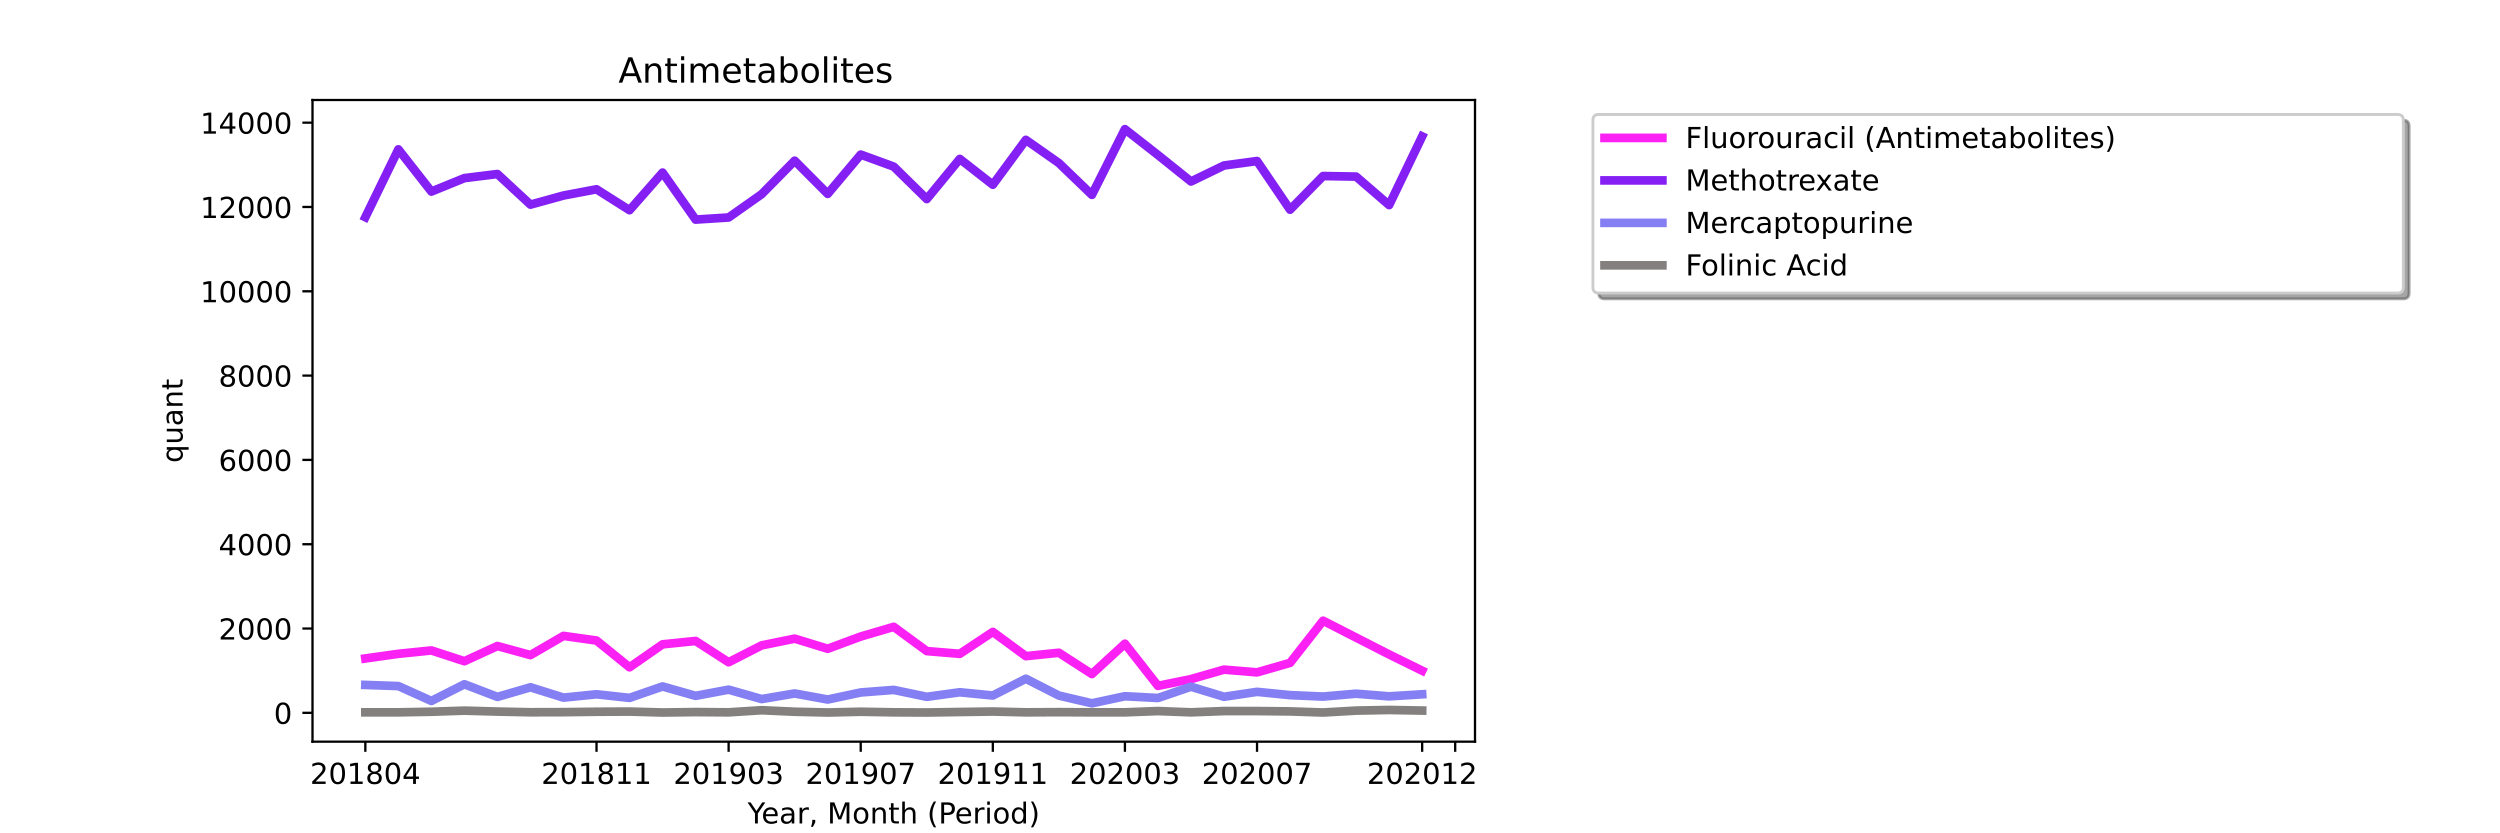 <?xml version="1.0" encoding="utf-8" standalone="no"?>
<!DOCTYPE svg PUBLIC "-//W3C//DTD SVG 1.1//EN"
  "http://www.w3.org/Graphics/SVG/1.1/DTD/svg11.dtd">
<!-- Created with matplotlib (https://matplotlib.org/) -->
<svg height="288pt" version="1.1" viewBox="0 0 864 288" width="864pt" xmlns="http://www.w3.org/2000/svg" xmlns:xlink="http://www.w3.org/1999/xlink">
 <defs>
  <style type="text/css">*{stroke-linecap:butt;stroke-linejoin:round;}</style>
 </defs>
 <g id="figure_1">
  <g id="patch_1">
   <path d="M 0 288 
L 864 288 
L 864 0 
L 0 0 
z
" style="fill:#ffffff;"/>
  </g>
  <g id="axes_1">
   <g id="patch_2">
    <path d="M 108 256.32 
L 509.76 256.32 
L 509.76 34.56 
L 108 34.56 
z
" style="fill:#ffffff;"/>
   </g>
   <g id="matplotlib.axis_1">
    <g id="xtick_1">
     <g id="line2d_1">
      <defs>
       <path d="M 0 0 
L 0 3.5 
" id="m8e9a44ce67" style="stroke:#000000;stroke-width:0.8;"/>
      </defs>
      <g>
       <use style="stroke:#000000;stroke-width:0.8;" x="126.262" xlink:href="#m8e9a44ce67" y="256.32"/>
      </g>
     </g>
     <g id="text_1">
      <!-- 201804 -->
      <g transform="translate(107.174 270.918)scale(0.1 -0.1)">
       <defs>
        <path d="M 19.188 8.297 
L 53.609 8.297 
L 53.609 0 
L 7.328 0 
L 7.328 8.297 
Q 12.938 14.109 22.625 23.891 
Q 32.328 33.688 34.812 36.531 
Q 39.547 41.844 41.422 45.531 
Q 43.312 49.219 43.312 52.781 
Q 43.312 58.594 39.234 62.25 
Q 35.156 65.922 28.609 65.922 
Q 23.969 65.922 18.812 64.312 
Q 13.672 62.703 7.812 59.422 
L 7.812 69.391 
Q 13.766 71.781 18.938 73 
Q 24.125 74.219 28.422 74.219 
Q 39.75 74.219 46.484 68.547 
Q 53.219 62.891 53.219 53.422 
Q 53.219 48.922 51.531 44.891 
Q 49.859 40.875 45.406 35.406 
Q 44.188 33.984 37.641 27.219 
Q 31.109 20.453 19.188 8.297 
z
" id="DejaVuSans-50"/>
        <path d="M 31.781 66.406 
Q 24.172 66.406 20.328 58.906 
Q 16.5 51.422 16.5 36.375 
Q 16.5 21.391 20.328 13.891 
Q 24.172 6.391 31.781 6.391 
Q 39.453 6.391 43.281 13.891 
Q 47.125 21.391 47.125 36.375 
Q 47.125 51.422 43.281 58.906 
Q 39.453 66.406 31.781 66.406 
z
M 31.781 74.219 
Q 44.047 74.219 50.516 64.516 
Q 56.984 54.828 56.984 36.375 
Q 56.984 17.969 50.516 8.266 
Q 44.047 -1.422 31.781 -1.422 
Q 19.531 -1.422 13.062 8.266 
Q 6.594 17.969 6.594 36.375 
Q 6.594 54.828 13.062 64.516 
Q 19.531 74.219 31.781 74.219 
z
" id="DejaVuSans-48"/>
        <path d="M 12.406 8.297 
L 28.516 8.297 
L 28.516 63.922 
L 10.984 60.406 
L 10.984 69.391 
L 28.422 72.906 
L 38.281 72.906 
L 38.281 8.297 
L 54.391 8.297 
L 54.391 0 
L 12.406 0 
z
" id="DejaVuSans-49"/>
        <path d="M 31.781 34.625 
Q 24.75 34.625 20.719 30.859 
Q 16.703 27.094 16.703 20.516 
Q 16.703 13.922 20.719 10.156 
Q 24.75 6.391 31.781 6.391 
Q 38.812 6.391 42.859 10.172 
Q 46.922 13.969 46.922 20.516 
Q 46.922 27.094 42.891 30.859 
Q 38.875 34.625 31.781 34.625 
z
M 21.922 38.812 
Q 15.578 40.375 12.031 44.719 
Q 8.5 49.078 8.5 55.328 
Q 8.5 64.062 14.719 69.141 
Q 20.953 74.219 31.781 74.219 
Q 42.672 74.219 48.875 69.141 
Q 55.078 64.062 55.078 55.328 
Q 55.078 49.078 51.531 44.719 
Q 48 40.375 41.703 38.812 
Q 48.828 37.156 52.797 32.312 
Q 56.781 27.484 56.781 20.516 
Q 56.781 9.906 50.312 4.234 
Q 43.844 -1.422 31.781 -1.422 
Q 19.734 -1.422 13.25 4.234 
Q 6.781 9.906 6.781 20.516 
Q 6.781 27.484 10.781 32.312 
Q 14.797 37.156 21.922 38.812 
z
M 18.312 54.391 
Q 18.312 48.734 21.844 45.562 
Q 25.391 42.391 31.781 42.391 
Q 38.141 42.391 41.719 45.562 
Q 45.312 48.734 45.312 54.391 
Q 45.312 60.062 41.719 63.234 
Q 38.141 66.406 31.781 66.406 
Q 25.391 66.406 21.844 63.234 
Q 18.312 60.062 18.312 54.391 
z
" id="DejaVuSans-56"/>
        <path d="M 37.797 64.312 
L 12.891 25.391 
L 37.797 25.391 
z
M 35.203 72.906 
L 47.609 72.906 
L 47.609 25.391 
L 58.016 25.391 
L 58.016 17.188 
L 47.609 17.188 
L 47.609 0 
L 37.797 0 
L 37.797 17.188 
L 4.891 17.188 
L 4.891 26.703 
z
" id="DejaVuSans-52"/>
       </defs>
       <use xlink:href="#DejaVuSans-50"/>
       <use x="63.623" xlink:href="#DejaVuSans-48"/>
       <use x="127.246" xlink:href="#DejaVuSans-49"/>
       <use x="190.869" xlink:href="#DejaVuSans-56"/>
       <use x="254.492" xlink:href="#DejaVuSans-48"/>
       <use x="318.115" xlink:href="#DejaVuSans-52"/>
      </g>
     </g>
    </g>
    <g id="xtick_2">
     <g id="line2d_2">
      <g>
       <use style="stroke:#000000;stroke-width:0.8;" x="206.157" xlink:href="#m8e9a44ce67" y="256.32"/>
      </g>
     </g>
     <g id="text_2">
      <!-- 201811 -->
      <g transform="translate(187.07 270.918)scale(0.1 -0.1)">
       <use xlink:href="#DejaVuSans-50"/>
       <use x="63.623" xlink:href="#DejaVuSans-48"/>
       <use x="127.246" xlink:href="#DejaVuSans-49"/>
       <use x="190.869" xlink:href="#DejaVuSans-56"/>
       <use x="254.492" xlink:href="#DejaVuSans-49"/>
       <use x="318.115" xlink:href="#DejaVuSans-49"/>
      </g>
     </g>
    </g>
    <g id="xtick_3">
     <g id="line2d_3">
      <g>
       <use style="stroke:#000000;stroke-width:0.8;" x="251.812" xlink:href="#m8e9a44ce67" y="256.32"/>
      </g>
     </g>
     <g id="text_3">
      <!-- 201903 -->
      <g transform="translate(232.724 270.918)scale(0.1 -0.1)">
       <defs>
        <path d="M 10.984 1.516 
L 10.984 10.5 
Q 14.703 8.734 18.5 7.812 
Q 22.312 6.891 25.984 6.891 
Q 35.75 6.891 40.891 13.453 
Q 46.047 20.016 46.781 33.406 
Q 43.953 29.203 39.594 26.953 
Q 35.25 24.703 29.984 24.703 
Q 19.047 24.703 12.672 31.312 
Q 6.297 37.938 6.297 49.422 
Q 6.297 60.641 12.938 67.422 
Q 19.578 74.219 30.609 74.219 
Q 43.266 74.219 49.922 64.516 
Q 56.594 54.828 56.594 36.375 
Q 56.594 19.141 48.406 8.859 
Q 40.234 -1.422 26.422 -1.422 
Q 22.703 -1.422 18.891 -0.688 
Q 15.094 0.047 10.984 1.516 
z
M 30.609 32.422 
Q 37.25 32.422 41.125 36.953 
Q 45.016 41.5 45.016 49.422 
Q 45.016 57.281 41.125 61.844 
Q 37.25 66.406 30.609 66.406 
Q 23.969 66.406 20.094 61.844 
Q 16.219 57.281 16.219 49.422 
Q 16.219 41.5 20.094 36.953 
Q 23.969 32.422 30.609 32.422 
z
" id="DejaVuSans-57"/>
        <path d="M 40.578 39.312 
Q 47.656 37.797 51.625 33 
Q 55.609 28.219 55.609 21.188 
Q 55.609 10.406 48.188 4.484 
Q 40.766 -1.422 27.094 -1.422 
Q 22.516 -1.422 17.656 -0.516 
Q 12.797 0.391 7.625 2.203 
L 7.625 11.719 
Q 11.719 9.328 16.594 8.109 
Q 21.484 6.891 26.812 6.891 
Q 36.078 6.891 40.938 10.547 
Q 45.797 14.203 45.797 21.188 
Q 45.797 27.641 41.281 31.266 
Q 36.766 34.906 28.719 34.906 
L 20.219 34.906 
L 20.219 43.016 
L 29.109 43.016 
Q 36.375 43.016 40.234 45.922 
Q 44.094 48.828 44.094 54.297 
Q 44.094 59.906 40.109 62.906 
Q 36.141 65.922 28.719 65.922 
Q 24.656 65.922 20.016 65.031 
Q 15.375 64.156 9.812 62.312 
L 9.812 71.094 
Q 15.438 72.656 20.344 73.438 
Q 25.25 74.219 29.594 74.219 
Q 40.828 74.219 47.359 69.109 
Q 53.906 64.016 53.906 55.328 
Q 53.906 49.266 50.438 45.094 
Q 46.969 40.922 40.578 39.312 
z
" id="DejaVuSans-51"/>
       </defs>
       <use xlink:href="#DejaVuSans-50"/>
       <use x="63.623" xlink:href="#DejaVuSans-48"/>
       <use x="127.246" xlink:href="#DejaVuSans-49"/>
       <use x="190.869" xlink:href="#DejaVuSans-57"/>
       <use x="254.492" xlink:href="#DejaVuSans-48"/>
       <use x="318.115" xlink:href="#DejaVuSans-51"/>
      </g>
     </g>
    </g>
    <g id="xtick_4">
     <g id="line2d_4">
      <g>
       <use style="stroke:#000000;stroke-width:0.8;" x="297.466" xlink:href="#m8e9a44ce67" y="256.32"/>
      </g>
     </g>
     <g id="text_4">
      <!-- 201907 -->
      <g transform="translate(278.379 270.918)scale(0.1 -0.1)">
       <defs>
        <path d="M 8.203 72.906 
L 55.078 72.906 
L 55.078 68.703 
L 28.609 0 
L 18.312 0 
L 43.219 64.594 
L 8.203 64.594 
z
" id="DejaVuSans-55"/>
       </defs>
       <use xlink:href="#DejaVuSans-50"/>
       <use x="63.623" xlink:href="#DejaVuSans-48"/>
       <use x="127.246" xlink:href="#DejaVuSans-49"/>
       <use x="190.869" xlink:href="#DejaVuSans-57"/>
       <use x="254.492" xlink:href="#DejaVuSans-48"/>
       <use x="318.115" xlink:href="#DejaVuSans-55"/>
      </g>
     </g>
    </g>
    <g id="xtick_5">
     <g id="line2d_5">
      <g>
       <use style="stroke:#000000;stroke-width:0.8;" x="343.121" xlink:href="#m8e9a44ce67" y="256.32"/>
      </g>
     </g>
     <g id="text_5">
      <!-- 201911 -->
      <g transform="translate(324.033 270.918)scale(0.1 -0.1)">
       <use xlink:href="#DejaVuSans-50"/>
       <use x="63.623" xlink:href="#DejaVuSans-48"/>
       <use x="127.246" xlink:href="#DejaVuSans-49"/>
       <use x="190.869" xlink:href="#DejaVuSans-57"/>
       <use x="254.492" xlink:href="#DejaVuSans-49"/>
       <use x="318.115" xlink:href="#DejaVuSans-49"/>
      </g>
     </g>
    </g>
    <g id="xtick_6">
     <g id="line2d_6">
      <g>
       <use style="stroke:#000000;stroke-width:0.8;" x="388.775" xlink:href="#m8e9a44ce67" y="256.32"/>
      </g>
     </g>
     <g id="text_6">
      <!-- 202003 -->
      <g transform="translate(369.688 270.918)scale(0.1 -0.1)">
       <use xlink:href="#DejaVuSans-50"/>
       <use x="63.623" xlink:href="#DejaVuSans-48"/>
       <use x="127.246" xlink:href="#DejaVuSans-50"/>
       <use x="190.869" xlink:href="#DejaVuSans-48"/>
       <use x="254.492" xlink:href="#DejaVuSans-48"/>
       <use x="318.115" xlink:href="#DejaVuSans-51"/>
      </g>
     </g>
    </g>
    <g id="xtick_7">
     <g id="line2d_7">
      <g>
       <use style="stroke:#000000;stroke-width:0.8;" x="434.43" xlink:href="#m8e9a44ce67" y="256.32"/>
      </g>
     </g>
     <g id="text_7">
      <!-- 202007 -->
      <g transform="translate(415.342 270.918)scale(0.1 -0.1)">
       <use xlink:href="#DejaVuSans-50"/>
       <use x="63.623" xlink:href="#DejaVuSans-48"/>
       <use x="127.246" xlink:href="#DejaVuSans-50"/>
       <use x="190.869" xlink:href="#DejaVuSans-48"/>
       <use x="254.492" xlink:href="#DejaVuSans-48"/>
       <use x="318.115" xlink:href="#DejaVuSans-55"/>
      </g>
     </g>
    </g>
    <g id="xtick_8">
     <g id="line2d_8">
      <g>
       <use style="stroke:#000000;stroke-width:0.8;" x="491.498" xlink:href="#m8e9a44ce67" y="256.32"/>
      </g>
     </g>
     <g id="text_8">
      <!-- 202012 -->
      <g transform="translate(472.411 270.918)scale(0.1 -0.1)">
       <use xlink:href="#DejaVuSans-50"/>
       <use x="63.623" xlink:href="#DejaVuSans-48"/>
       <use x="127.246" xlink:href="#DejaVuSans-50"/>
       <use x="190.869" xlink:href="#DejaVuSans-48"/>
       <use x="254.492" xlink:href="#DejaVuSans-49"/>
       <use x="318.115" xlink:href="#DejaVuSans-50"/>
      </g>
     </g>
    </g>
    <g id="xtick_9">
     <g id="line2d_9">
      <g>
       <use style="stroke:#000000;stroke-width:0.8;" x="502.912" xlink:href="#m8e9a44ce67" y="256.32"/>
      </g>
     </g>
    </g>
    <g id="text_9">
     <!-- Year, Month (Period) -->
     <g transform="translate(258.364 284.597)scale(0.1 -0.1)">
      <defs>
       <path d="M -0.203 72.906 
L 10.406 72.906 
L 30.609 42.922 
L 50.688 72.906 
L 61.281 72.906 
L 35.5 34.719 
L 35.5 0 
L 25.594 0 
L 25.594 34.719 
z
" id="DejaVuSans-89"/>
       <path d="M 56.203 29.594 
L 56.203 25.203 
L 14.891 25.203 
Q 15.484 15.922 20.484 11.062 
Q 25.484 6.203 34.422 6.203 
Q 39.594 6.203 44.453 7.469 
Q 49.312 8.734 54.109 11.281 
L 54.109 2.781 
Q 49.266 0.734 44.188 -0.344 
Q 39.109 -1.422 33.891 -1.422 
Q 20.797 -1.422 13.156 6.188 
Q 5.516 13.812 5.516 26.812 
Q 5.516 40.234 12.766 48.109 
Q 20.016 56 32.328 56 
Q 43.359 56 49.781 48.891 
Q 56.203 41.797 56.203 29.594 
z
M 47.219 32.234 
Q 47.125 39.594 43.094 43.984 
Q 39.062 48.391 32.422 48.391 
Q 24.906 48.391 20.391 44.141 
Q 15.875 39.891 15.188 32.172 
z
" id="DejaVuSans-101"/>
       <path d="M 34.281 27.484 
Q 23.391 27.484 19.188 25 
Q 14.984 22.516 14.984 16.5 
Q 14.984 11.719 18.141 8.906 
Q 21.297 6.109 26.703 6.109 
Q 34.188 6.109 38.703 11.406 
Q 43.219 16.703 43.219 25.484 
L 43.219 27.484 
z
M 52.203 31.203 
L 52.203 0 
L 43.219 0 
L 43.219 8.297 
Q 40.141 3.328 35.547 0.953 
Q 30.953 -1.422 24.312 -1.422 
Q 15.922 -1.422 10.953 3.297 
Q 6 8.016 6 15.922 
Q 6 25.141 12.172 29.828 
Q 18.359 34.516 30.609 34.516 
L 43.219 34.516 
L 43.219 35.406 
Q 43.219 41.609 39.141 45 
Q 35.062 48.391 27.688 48.391 
Q 23 48.391 18.547 47.266 
Q 14.109 46.141 10.016 43.891 
L 10.016 52.203 
Q 14.938 54.109 19.578 55.047 
Q 24.219 56 28.609 56 
Q 40.484 56 46.344 49.844 
Q 52.203 43.703 52.203 31.203 
z
" id="DejaVuSans-97"/>
       <path d="M 41.109 46.297 
Q 39.594 47.172 37.812 47.578 
Q 36.031 48 33.891 48 
Q 26.266 48 22.188 43.047 
Q 18.109 38.094 18.109 28.812 
L 18.109 0 
L 9.078 0 
L 9.078 54.688 
L 18.109 54.688 
L 18.109 46.188 
Q 20.953 51.172 25.484 53.578 
Q 30.031 56 36.531 56 
Q 37.453 56 38.578 55.875 
Q 39.703 55.766 41.062 55.516 
z
" id="DejaVuSans-114"/>
       <path d="M 11.719 12.406 
L 22.016 12.406 
L 22.016 4 
L 14.016 -11.625 
L 7.719 -11.625 
L 11.719 4 
z
" id="DejaVuSans-44"/>
       <path id="DejaVuSans-32"/>
       <path d="M 9.812 72.906 
L 24.516 72.906 
L 43.109 23.297 
L 61.812 72.906 
L 76.516 72.906 
L 76.516 0 
L 66.891 0 
L 66.891 64.016 
L 48.094 14.016 
L 38.188 14.016 
L 19.391 64.016 
L 19.391 0 
L 9.812 0 
z
" id="DejaVuSans-77"/>
       <path d="M 30.609 48.391 
Q 23.391 48.391 19.188 42.75 
Q 14.984 37.109 14.984 27.297 
Q 14.984 17.484 19.156 11.844 
Q 23.344 6.203 30.609 6.203 
Q 37.797 6.203 41.984 11.859 
Q 46.188 17.531 46.188 27.297 
Q 46.188 37.016 41.984 42.703 
Q 37.797 48.391 30.609 48.391 
z
M 30.609 56 
Q 42.328 56 49.016 48.375 
Q 55.719 40.766 55.719 27.297 
Q 55.719 13.875 49.016 6.219 
Q 42.328 -1.422 30.609 -1.422 
Q 18.844 -1.422 12.172 6.219 
Q 5.516 13.875 5.516 27.297 
Q 5.516 40.766 12.172 48.375 
Q 18.844 56 30.609 56 
z
" id="DejaVuSans-111"/>
       <path d="M 54.891 33.016 
L 54.891 0 
L 45.906 0 
L 45.906 32.719 
Q 45.906 40.484 42.875 44.328 
Q 39.844 48.188 33.797 48.188 
Q 26.516 48.188 22.312 43.547 
Q 18.109 38.922 18.109 30.906 
L 18.109 0 
L 9.078 0 
L 9.078 54.688 
L 18.109 54.688 
L 18.109 46.188 
Q 21.344 51.125 25.703 53.562 
Q 30.078 56 35.797 56 
Q 45.219 56 50.047 50.172 
Q 54.891 44.344 54.891 33.016 
z
" id="DejaVuSans-110"/>
       <path d="M 18.312 70.219 
L 18.312 54.688 
L 36.812 54.688 
L 36.812 47.703 
L 18.312 47.703 
L 18.312 18.016 
Q 18.312 11.328 20.141 9.422 
Q 21.969 7.516 27.594 7.516 
L 36.812 7.516 
L 36.812 0 
L 27.594 0 
Q 17.188 0 13.234 3.875 
Q 9.281 7.766 9.281 18.016 
L 9.281 47.703 
L 2.688 47.703 
L 2.688 54.688 
L 9.281 54.688 
L 9.281 70.219 
z
" id="DejaVuSans-116"/>
       <path d="M 54.891 33.016 
L 54.891 0 
L 45.906 0 
L 45.906 32.719 
Q 45.906 40.484 42.875 44.328 
Q 39.844 48.188 33.797 48.188 
Q 26.516 48.188 22.312 43.547 
Q 18.109 38.922 18.109 30.906 
L 18.109 0 
L 9.078 0 
L 9.078 75.984 
L 18.109 75.984 
L 18.109 46.188 
Q 21.344 51.125 25.703 53.562 
Q 30.078 56 35.797 56 
Q 45.219 56 50.047 50.172 
Q 54.891 44.344 54.891 33.016 
z
" id="DejaVuSans-104"/>
       <path d="M 31 75.875 
Q 24.469 64.656 21.281 53.656 
Q 18.109 42.672 18.109 31.391 
Q 18.109 20.125 21.312 9.062 
Q 24.516 -2 31 -13.188 
L 23.188 -13.188 
Q 15.875 -1.703 12.234 9.375 
Q 8.594 20.453 8.594 31.391 
Q 8.594 42.281 12.203 53.312 
Q 15.828 64.359 23.188 75.875 
z
" id="DejaVuSans-40"/>
       <path d="M 19.672 64.797 
L 19.672 37.406 
L 32.078 37.406 
Q 38.969 37.406 42.719 40.969 
Q 46.484 44.531 46.484 51.125 
Q 46.484 57.672 42.719 61.234 
Q 38.969 64.797 32.078 64.797 
z
M 9.812 72.906 
L 32.078 72.906 
Q 44.344 72.906 50.609 67.359 
Q 56.891 61.812 56.891 51.125 
Q 56.891 40.328 50.609 34.812 
Q 44.344 29.297 32.078 29.297 
L 19.672 29.297 
L 19.672 0 
L 9.812 0 
z
" id="DejaVuSans-80"/>
       <path d="M 9.422 54.688 
L 18.406 54.688 
L 18.406 0 
L 9.422 0 
z
M 9.422 75.984 
L 18.406 75.984 
L 18.406 64.594 
L 9.422 64.594 
z
" id="DejaVuSans-105"/>
       <path d="M 45.406 46.391 
L 45.406 75.984 
L 54.391 75.984 
L 54.391 0 
L 45.406 0 
L 45.406 8.203 
Q 42.578 3.328 38.25 0.953 
Q 33.938 -1.422 27.875 -1.422 
Q 17.969 -1.422 11.734 6.484 
Q 5.516 14.406 5.516 27.297 
Q 5.516 40.188 11.734 48.094 
Q 17.969 56 27.875 56 
Q 33.938 56 38.25 53.625 
Q 42.578 51.266 45.406 46.391 
z
M 14.797 27.297 
Q 14.797 17.391 18.875 11.75 
Q 22.953 6.109 30.078 6.109 
Q 37.203 6.109 41.297 11.75 
Q 45.406 17.391 45.406 27.297 
Q 45.406 37.203 41.297 42.844 
Q 37.203 48.484 30.078 48.484 
Q 22.953 48.484 18.875 42.844 
Q 14.797 37.203 14.797 27.297 
z
" id="DejaVuSans-100"/>
       <path d="M 8.016 75.875 
L 15.828 75.875 
Q 23.141 64.359 26.781 53.312 
Q 30.422 42.281 30.422 31.391 
Q 30.422 20.453 26.781 9.375 
Q 23.141 -1.703 15.828 -13.188 
L 8.016 -13.188 
Q 14.5 -2 17.703 9.062 
Q 20.906 20.125 20.906 31.391 
Q 20.906 42.672 17.703 53.656 
Q 14.5 64.656 8.016 75.875 
z
" id="DejaVuSans-41"/>
      </defs>
      <use xlink:href="#DejaVuSans-89"/>
      <use x="47.834" xlink:href="#DejaVuSans-101"/>
      <use x="109.357" xlink:href="#DejaVuSans-97"/>
      <use x="170.637" xlink:href="#DejaVuSans-114"/>
      <use x="211.75" xlink:href="#DejaVuSans-44"/>
      <use x="243.537" xlink:href="#DejaVuSans-32"/>
      <use x="275.324" xlink:href="#DejaVuSans-77"/>
      <use x="361.604" xlink:href="#DejaVuSans-111"/>
      <use x="422.785" xlink:href="#DejaVuSans-110"/>
      <use x="486.164" xlink:href="#DejaVuSans-116"/>
      <use x="525.373" xlink:href="#DejaVuSans-104"/>
      <use x="588.752" xlink:href="#DejaVuSans-32"/>
      <use x="620.539" xlink:href="#DejaVuSans-40"/>
      <use x="659.553" xlink:href="#DejaVuSans-80"/>
      <use x="716.23" xlink:href="#DejaVuSans-101"/>
      <use x="777.754" xlink:href="#DejaVuSans-114"/>
      <use x="818.867" xlink:href="#DejaVuSans-105"/>
      <use x="846.65" xlink:href="#DejaVuSans-111"/>
      <use x="907.832" xlink:href="#DejaVuSans-100"/>
      <use x="971.309" xlink:href="#DejaVuSans-41"/>
     </g>
    </g>
   </g>
   <g id="matplotlib.axis_2">
    <g id="ytick_1">
     <g id="line2d_10">
      <defs>
       <path d="M 0 0 
L -3.5 0 
" id="m1a95e6d97f" style="stroke:#000000;stroke-width:0.8;"/>
      </defs>
      <g>
       <use style="stroke:#000000;stroke-width:0.8;" x="108" xlink:href="#m1a95e6d97f" y="246.357"/>
      </g>
     </g>
     <g id="text_10">
      <!-- 0 -->
      <g transform="translate(94.638 250.156)scale(0.1 -0.1)">
       <use xlink:href="#DejaVuSans-48"/>
      </g>
     </g>
    </g>
    <g id="ytick_2">
     <g id="line2d_11">
      <g>
       <use style="stroke:#000000;stroke-width:0.8;" x="108" xlink:href="#m1a95e6d97f" y="217.219"/>
      </g>
     </g>
     <g id="text_11">
      <!-- 2000 -->
      <g transform="translate(75.55 221.019)scale(0.1 -0.1)">
       <use xlink:href="#DejaVuSans-50"/>
       <use x="63.623" xlink:href="#DejaVuSans-48"/>
       <use x="127.246" xlink:href="#DejaVuSans-48"/>
       <use x="190.869" xlink:href="#DejaVuSans-48"/>
      </g>
     </g>
    </g>
    <g id="ytick_3">
     <g id="line2d_12">
      <g>
       <use style="stroke:#000000;stroke-width:0.8;" x="108" xlink:href="#m1a95e6d97f" y="188.082"/>
      </g>
     </g>
     <g id="text_12">
      <!-- 4000 -->
      <g transform="translate(75.55 191.881)scale(0.1 -0.1)">
       <use xlink:href="#DejaVuSans-52"/>
       <use x="63.623" xlink:href="#DejaVuSans-48"/>
       <use x="127.246" xlink:href="#DejaVuSans-48"/>
       <use x="190.869" xlink:href="#DejaVuSans-48"/>
      </g>
     </g>
    </g>
    <g id="ytick_4">
     <g id="line2d_13">
      <g>
       <use style="stroke:#000000;stroke-width:0.8;" x="108" xlink:href="#m1a95e6d97f" y="158.945"/>
      </g>
     </g>
     <g id="text_13">
      <!-- 6000 -->
      <g transform="translate(75.55 162.744)scale(0.1 -0.1)">
       <defs>
        <path d="M 33.016 40.375 
Q 26.375 40.375 22.484 35.828 
Q 18.609 31.297 18.609 23.391 
Q 18.609 15.531 22.484 10.953 
Q 26.375 6.391 33.016 6.391 
Q 39.656 6.391 43.531 10.953 
Q 47.406 15.531 47.406 23.391 
Q 47.406 31.297 43.531 35.828 
Q 39.656 40.375 33.016 40.375 
z
M 52.594 71.297 
L 52.594 62.312 
Q 48.875 64.062 45.094 64.984 
Q 41.312 65.922 37.594 65.922 
Q 27.828 65.922 22.672 59.328 
Q 17.531 52.734 16.797 39.406 
Q 19.672 43.656 24.016 45.922 
Q 28.375 48.188 33.594 48.188 
Q 44.578 48.188 50.953 41.516 
Q 57.328 34.859 57.328 23.391 
Q 57.328 12.156 50.688 5.359 
Q 44.047 -1.422 33.016 -1.422 
Q 20.359 -1.422 13.672 8.266 
Q 6.984 17.969 6.984 36.375 
Q 6.984 53.656 15.188 63.938 
Q 23.391 74.219 37.203 74.219 
Q 40.922 74.219 44.703 73.484 
Q 48.484 72.75 52.594 71.297 
z
" id="DejaVuSans-54"/>
       </defs>
       <use xlink:href="#DejaVuSans-54"/>
       <use x="63.623" xlink:href="#DejaVuSans-48"/>
       <use x="127.246" xlink:href="#DejaVuSans-48"/>
       <use x="190.869" xlink:href="#DejaVuSans-48"/>
      </g>
     </g>
    </g>
    <g id="ytick_5">
     <g id="line2d_14">
      <g>
       <use style="stroke:#000000;stroke-width:0.8;" x="108" xlink:href="#m1a95e6d97f" y="129.808"/>
      </g>
     </g>
     <g id="text_14">
      <!-- 8000 -->
      <g transform="translate(75.55 133.607)scale(0.1 -0.1)">
       <use xlink:href="#DejaVuSans-56"/>
       <use x="63.623" xlink:href="#DejaVuSans-48"/>
       <use x="127.246" xlink:href="#DejaVuSans-48"/>
       <use x="190.869" xlink:href="#DejaVuSans-48"/>
      </g>
     </g>
    </g>
    <g id="ytick_6">
     <g id="line2d_15">
      <g>
       <use style="stroke:#000000;stroke-width:0.8;" x="108" xlink:href="#m1a95e6d97f" y="100.671"/>
      </g>
     </g>
     <g id="text_15">
      <!-- 10000 -->
      <g transform="translate(69.188 104.47)scale(0.1 -0.1)">
       <use xlink:href="#DejaVuSans-49"/>
       <use x="63.623" xlink:href="#DejaVuSans-48"/>
       <use x="127.246" xlink:href="#DejaVuSans-48"/>
       <use x="190.869" xlink:href="#DejaVuSans-48"/>
       <use x="254.492" xlink:href="#DejaVuSans-48"/>
      </g>
     </g>
    </g>
    <g id="ytick_7">
     <g id="line2d_16">
      <g>
       <use style="stroke:#000000;stroke-width:0.8;" x="108" xlink:href="#m1a95e6d97f" y="71.534"/>
      </g>
     </g>
     <g id="text_16">
      <!-- 12000 -->
      <g transform="translate(69.188 75.333)scale(0.1 -0.1)">
       <use xlink:href="#DejaVuSans-49"/>
       <use x="63.623" xlink:href="#DejaVuSans-50"/>
       <use x="127.246" xlink:href="#DejaVuSans-48"/>
       <use x="190.869" xlink:href="#DejaVuSans-48"/>
       <use x="254.492" xlink:href="#DejaVuSans-48"/>
      </g>
     </g>
    </g>
    <g id="ytick_8">
     <g id="line2d_17">
      <g>
       <use style="stroke:#000000;stroke-width:0.8;" x="108" xlink:href="#m1a95e6d97f" y="42.396"/>
      </g>
     </g>
     <g id="text_17">
      <!-- 14000 -->
      <g transform="translate(69.188 46.196)scale(0.1 -0.1)">
       <use xlink:href="#DejaVuSans-49"/>
       <use x="63.623" xlink:href="#DejaVuSans-52"/>
       <use x="127.246" xlink:href="#DejaVuSans-48"/>
       <use x="190.869" xlink:href="#DejaVuSans-48"/>
       <use x="254.492" xlink:href="#DejaVuSans-48"/>
      </g>
     </g>
    </g>
    <g id="text_18">
     <!-- quant -->
     <g transform="translate(63.108 159.976)rotate(-90)scale(0.1 -0.1)">
      <defs>
       <path d="M 14.797 27.297 
Q 14.797 17.391 18.875 11.75 
Q 22.953 6.109 30.078 6.109 
Q 37.203 6.109 41.297 11.75 
Q 45.406 17.391 45.406 27.297 
Q 45.406 37.203 41.297 42.844 
Q 37.203 48.484 30.078 48.484 
Q 22.953 48.484 18.875 42.844 
Q 14.797 37.203 14.797 27.297 
z
M 45.406 8.203 
Q 42.578 3.328 38.25 0.953 
Q 33.938 -1.422 27.875 -1.422 
Q 17.969 -1.422 11.734 6.484 
Q 5.516 14.406 5.516 27.297 
Q 5.516 40.188 11.734 48.094 
Q 17.969 56 27.875 56 
Q 33.938 56 38.25 53.625 
Q 42.578 51.266 45.406 46.391 
L 45.406 54.688 
L 54.391 54.688 
L 54.391 -20.797 
L 45.406 -20.797 
z
" id="DejaVuSans-113"/>
       <path d="M 8.5 21.578 
L 8.5 54.688 
L 17.484 54.688 
L 17.484 21.922 
Q 17.484 14.156 20.5 10.266 
Q 23.531 6.391 29.594 6.391 
Q 36.859 6.391 41.078 11.031 
Q 45.312 15.672 45.312 23.688 
L 45.312 54.688 
L 54.297 54.688 
L 54.297 0 
L 45.312 0 
L 45.312 8.406 
Q 42.047 3.422 37.719 1 
Q 33.406 -1.422 27.688 -1.422 
Q 18.266 -1.422 13.375 4.438 
Q 8.5 10.297 8.5 21.578 
z
M 31.109 56 
z
" id="DejaVuSans-117"/>
      </defs>
      <use xlink:href="#DejaVuSans-113"/>
      <use x="63.477" xlink:href="#DejaVuSans-117"/>
      <use x="126.855" xlink:href="#DejaVuSans-97"/>
      <use x="188.135" xlink:href="#DejaVuSans-110"/>
      <use x="251.514" xlink:href="#DejaVuSans-116"/>
     </g>
    </g>
   </g>
   <g id="line2d_18">
    <path clip-path="url(#pfccc43314a)" d="M 126.262 227.563 
L 137.675 225.961 
L 149.089 224.795 
L 160.503 228.51 
L 171.916 223.265 
L 183.33 226.398 
L 194.744 219.769 
L 206.157 221.371 
L 217.571 230.622 
L 228.985 222.683 
L 240.398 221.517 
L 251.812 228.874 
L 263.225 223.047 
L 274.639 220.716 
L 286.053 224.212 
L 297.466 219.987 
L 308.88 216.637 
L 320.294 225.014 
L 331.707 225.961 
L 343.121 218.385 
L 354.535 226.762 
L 365.948 225.596 
L 377.362 232.953 
L 388.775 222.464 
L 400.189 237.033 
L 411.603 234.702 
L 423.016 231.424 
L 434.43 232.371 
L 445.844 229.093 
L 457.257 214.524 
L 468.671 220.352 
L 480.085 226.179 
L 491.498 231.788 
" style="fill:none;stroke:#fb20f3;stroke-linecap:square;stroke-width:3;"/>
   </g>
   <g id="line2d_19">
    <path clip-path="url(#pfccc43314a)" d="M 126.262 75.059 
L 137.675 51.618 
L 149.089 66.201 
L 160.503 61.554 
L 171.916 60.141 
L 183.33 70.718 
L 194.744 67.571 
L 206.157 65.415 
L 217.571 72.641 
L 228.985 59.646 
L 240.398 75.89 
L 251.812 75.161 
L 263.225 67.119 
L 274.639 55.537 
L 286.053 67.003 
L 297.466 53.425 
L 308.88 57.591 
L 320.294 68.795 
L 331.707 54.925 
L 343.121 63.841 
L 354.535 48.34 
L 365.948 56.353 
L 377.362 67.338 
L 388.775 44.64 
L 400.189 53.571 
L 411.603 62.72 
L 423.016 57.198 
L 434.43 55.654 
L 445.844 72.466 
L 457.257 60.84 
L 468.671 61.03 
L 480.085 70.878 
L 491.498 47.146 
" style="fill:none;stroke:#8420f3;stroke-linecap:square;stroke-width:3;"/>
   </g>
   <g id="line2d_20">
    <path clip-path="url(#pfccc43314a)" d="M 126.262 236.712 
L 137.675 237.106 
L 149.089 242.248 
L 160.503 236.479 
L 171.916 240.85 
L 183.33 237.528 
L 194.744 241.097 
L 206.157 239.946 
L 217.571 241.185 
L 228.985 237.237 
L 240.398 240.485 
L 251.812 238.344 
L 263.225 241.593 
L 274.639 239.67 
L 286.053 241.753 
L 297.466 239.32 
L 308.88 238.431 
L 320.294 240.82 
L 331.707 239.247 
L 343.121 240.369 
L 354.535 234.571 
L 365.948 240.383 
L 377.362 243.064 
L 388.775 240.617 
L 400.189 241.228 
L 411.603 237.324 
L 423.016 240.806 
L 434.43 239.101 
L 445.844 240.238 
L 457.257 240.733 
L 468.671 239.742 
L 480.085 240.66 
L 491.498 239.946 
" style="fill:none;stroke:#8480f3;stroke-linecap:square;stroke-width:3;"/>
   </g>
   <g id="line2d_21">
    <path clip-path="url(#pfccc43314a)" d="M 126.262 246.182 
L 137.675 246.182 
L 149.089 245.978 
L 160.503 245.599 
L 171.916 245.919 
L 183.33 246.153 
L 194.744 246.123 
L 206.157 245.978 
L 217.571 245.919 
L 228.985 246.24 
L 240.398 246.094 
L 251.812 246.182 
L 263.225 245.453 
L 274.639 245.978 
L 286.053 246.24 
L 297.466 245.978 
L 308.88 246.182 
L 320.294 246.24 
L 331.707 246.065 
L 343.121 245.905 
L 354.535 246.182 
L 365.948 246.123 
L 377.362 246.182 
L 388.775 246.182 
L 400.189 245.745 
L 411.603 246.182 
L 423.016 245.745 
L 434.43 245.745 
L 445.844 245.861 
L 457.257 246.24 
L 468.671 245.584 
L 480.085 245.366 
L 491.498 245.57 
" style="fill:none;stroke:#84807f;stroke-linecap:square;stroke-width:3;"/>
   </g>
   <g id="patch_3">
    <path d="M 108 256.32 
L 108 34.56 
" style="fill:none;stroke:#000000;stroke-linecap:square;stroke-linejoin:miter;stroke-width:0.8;"/>
   </g>
   <g id="patch_4">
    <path d="M 509.76 256.32 
L 509.76 34.56 
" style="fill:none;stroke:#000000;stroke-linecap:square;stroke-linejoin:miter;stroke-width:0.8;"/>
   </g>
   <g id="patch_5">
    <path d="M 108 256.32 
L 509.76 256.32 
" style="fill:none;stroke:#000000;stroke-linecap:square;stroke-linejoin:miter;stroke-width:0.8;"/>
   </g>
   <g id="patch_6">
    <path d="M 108 34.56 
L 509.76 34.56 
" style="fill:none;stroke:#000000;stroke-linecap:square;stroke-linejoin:miter;stroke-width:0.8;"/>
   </g>
   <g id="text_19">
    <!-- Antimetabolites                          -->
    <g transform="translate(213.733 28.56)scale(0.12 -0.12)">
     <defs>
      <path d="M 34.188 63.188 
L 20.797 26.906 
L 47.609 26.906 
z
M 28.609 72.906 
L 39.797 72.906 
L 67.578 0 
L 57.328 0 
L 50.688 18.703 
L 17.828 18.703 
L 11.188 0 
L 0.781 0 
z
" id="DejaVuSans-65"/>
      <path d="M 52 44.188 
Q 55.375 50.25 60.062 53.125 
Q 64.75 56 71.094 56 
Q 79.641 56 84.281 50.016 
Q 88.922 44.047 88.922 33.016 
L 88.922 0 
L 79.891 0 
L 79.891 32.719 
Q 79.891 40.578 77.094 44.375 
Q 74.312 48.188 68.609 48.188 
Q 61.625 48.188 57.562 43.547 
Q 53.516 38.922 53.516 30.906 
L 53.516 0 
L 44.484 0 
L 44.484 32.719 
Q 44.484 40.625 41.703 44.406 
Q 38.922 48.188 33.109 48.188 
Q 26.219 48.188 22.156 43.531 
Q 18.109 38.875 18.109 30.906 
L 18.109 0 
L 9.078 0 
L 9.078 54.688 
L 18.109 54.688 
L 18.109 46.188 
Q 21.188 51.219 25.484 53.609 
Q 29.781 56 35.688 56 
Q 41.656 56 45.828 52.969 
Q 50 49.953 52 44.188 
z
" id="DejaVuSans-109"/>
      <path d="M 48.688 27.297 
Q 48.688 37.203 44.609 42.844 
Q 40.531 48.484 33.406 48.484 
Q 26.266 48.484 22.188 42.844 
Q 18.109 37.203 18.109 27.297 
Q 18.109 17.391 22.188 11.75 
Q 26.266 6.109 33.406 6.109 
Q 40.531 6.109 44.609 11.75 
Q 48.688 17.391 48.688 27.297 
z
M 18.109 46.391 
Q 20.953 51.266 25.266 53.625 
Q 29.594 56 35.594 56 
Q 45.562 56 51.781 48.094 
Q 58.016 40.188 58.016 27.297 
Q 58.016 14.406 51.781 6.484 
Q 45.562 -1.422 35.594 -1.422 
Q 29.594 -1.422 25.266 0.953 
Q 20.953 3.328 18.109 8.203 
L 18.109 0 
L 9.078 0 
L 9.078 75.984 
L 18.109 75.984 
z
" id="DejaVuSans-98"/>
      <path d="M 9.422 75.984 
L 18.406 75.984 
L 18.406 0 
L 9.422 0 
z
" id="DejaVuSans-108"/>
      <path d="M 44.281 53.078 
L 44.281 44.578 
Q 40.484 46.531 36.375 47.5 
Q 32.281 48.484 27.875 48.484 
Q 21.188 48.484 17.844 46.438 
Q 14.5 44.391 14.5 40.281 
Q 14.5 37.156 16.891 35.375 
Q 19.281 33.594 26.516 31.984 
L 29.594 31.297 
Q 39.156 29.25 43.188 25.516 
Q 47.219 21.781 47.219 15.094 
Q 47.219 7.469 41.188 3.016 
Q 35.156 -1.422 24.609 -1.422 
Q 20.219 -1.422 15.453 -0.562 
Q 10.688 0.297 5.422 2 
L 5.422 11.281 
Q 10.406 8.688 15.234 7.391 
Q 20.062 6.109 24.812 6.109 
Q 31.156 6.109 34.562 8.281 
Q 37.984 10.453 37.984 14.406 
Q 37.984 18.062 35.516 20.016 
Q 33.062 21.969 24.703 23.781 
L 21.578 24.516 
Q 13.234 26.266 9.516 29.906 
Q 5.812 33.547 5.812 39.891 
Q 5.812 47.609 11.281 51.797 
Q 16.75 56 26.812 56 
Q 31.781 56 36.172 55.266 
Q 40.578 54.547 44.281 53.078 
z
" id="DejaVuSans-115"/>
     </defs>
     <use xlink:href="#DejaVuSans-65"/>
     <use x="68.408" xlink:href="#DejaVuSans-110"/>
     <use x="131.787" xlink:href="#DejaVuSans-116"/>
     <use x="170.996" xlink:href="#DejaVuSans-105"/>
     <use x="198.779" xlink:href="#DejaVuSans-109"/>
     <use x="296.191" xlink:href="#DejaVuSans-101"/>
     <use x="357.715" xlink:href="#DejaVuSans-116"/>
     <use x="396.924" xlink:href="#DejaVuSans-97"/>
     <use x="458.203" xlink:href="#DejaVuSans-98"/>
     <use x="521.68" xlink:href="#DejaVuSans-111"/>
     <use x="582.861" xlink:href="#DejaVuSans-108"/>
     <use x="610.645" xlink:href="#DejaVuSans-105"/>
     <use x="638.428" xlink:href="#DejaVuSans-116"/>
     <use x="677.637" xlink:href="#DejaVuSans-101"/>
     <use x="739.16" xlink:href="#DejaVuSans-115"/>
     <use x="791.26" xlink:href="#DejaVuSans-32"/>
     <use x="823.047" xlink:href="#DejaVuSans-32"/>
     <use x="854.834" xlink:href="#DejaVuSans-32"/>
     <use x="886.621" xlink:href="#DejaVuSans-32"/>
     <use x="918.408" xlink:href="#DejaVuSans-32"/>
     <use x="950.195" xlink:href="#DejaVuSans-32"/>
     <use x="981.982" xlink:href="#DejaVuSans-32"/>
     <use x="1013.77" xlink:href="#DejaVuSans-32"/>
     <use x="1045.557" xlink:href="#DejaVuSans-32"/>
     <use x="1077.344" xlink:href="#DejaVuSans-32"/>
     <use x="1109.131" xlink:href="#DejaVuSans-32"/>
     <use x="1140.918" xlink:href="#DejaVuSans-32"/>
     <use x="1172.705" xlink:href="#DejaVuSans-32"/>
     <use x="1204.492" xlink:href="#DejaVuSans-32"/>
     <use x="1236.279" xlink:href="#DejaVuSans-32"/>
     <use x="1268.066" xlink:href="#DejaVuSans-32"/>
     <use x="1299.854" xlink:href="#DejaVuSans-32"/>
     <use x="1331.641" xlink:href="#DejaVuSans-32"/>
     <use x="1363.428" xlink:href="#DejaVuSans-32"/>
     <use x="1395.215" xlink:href="#DejaVuSans-32"/>
     <use x="1427.002" xlink:href="#DejaVuSans-32"/>
     <use x="1458.789" xlink:href="#DejaVuSans-32"/>
     <use x="1490.576" xlink:href="#DejaVuSans-32"/>
     <use x="1522.363" xlink:href="#DejaVuSans-32"/>
     <use x="1554.15" xlink:href="#DejaVuSans-32"/>
    </g>
   </g>
   <g id="legend_1">
    <g id="patch_7">
     <path d="M 554.516 103.272 
L 830.588 103.272 
Q 832.588 103.272 832.588 101.272 
L 832.588 43.56 
Q 832.588 41.56 830.588 41.56 
L 554.516 41.56 
Q 552.516 41.56 552.516 43.56 
L 552.516 101.272 
Q 552.516 103.272 554.516 103.272 
z
" style="fill:#4c4c4c;opacity:0.5;stroke:#4c4c4c;stroke-linejoin:miter;"/>
    </g>
    <g id="patch_8">
     <path d="M 552.516 101.272 
L 828.588 101.272 
Q 830.588 101.272 830.588 99.272 
L 830.588 41.56 
Q 830.588 39.56 828.588 39.56 
L 552.516 39.56 
Q 550.516 39.56 550.516 41.56 
L 550.516 99.272 
Q 550.516 101.272 552.516 101.272 
z
" style="fill:#ffffff;stroke:#cccccc;stroke-linejoin:miter;"/>
    </g>
    <g id="line2d_22">
     <path d="M 554.516 47.658 
L 574.516 47.658 
" style="fill:none;stroke:#fb20f3;stroke-linecap:square;stroke-width:3;"/>
    </g>
    <g id="line2d_23"/>
    <g id="text_20">
     <!-- Fluorouracil (Antimetabolites)                               -->
     <g transform="translate(582.516 51.158)scale(0.1 -0.1)">
      <defs>
       <path d="M 9.812 72.906 
L 51.703 72.906 
L 51.703 64.594 
L 19.672 64.594 
L 19.672 43.109 
L 48.578 43.109 
L 48.578 34.812 
L 19.672 34.812 
L 19.672 0 
L 9.812 0 
z
" id="DejaVuSans-70"/>
       <path d="M 48.781 52.594 
L 48.781 44.188 
Q 44.969 46.297 41.141 47.344 
Q 37.312 48.391 33.406 48.391 
Q 24.656 48.391 19.812 42.844 
Q 14.984 37.312 14.984 27.297 
Q 14.984 17.281 19.812 11.734 
Q 24.656 6.203 33.406 6.203 
Q 37.312 6.203 41.141 7.25 
Q 44.969 8.297 48.781 10.406 
L 48.781 2.094 
Q 45.016 0.344 40.984 -0.531 
Q 36.969 -1.422 32.422 -1.422 
Q 20.062 -1.422 12.781 6.344 
Q 5.516 14.109 5.516 27.297 
Q 5.516 40.672 12.859 48.328 
Q 20.219 56 33.016 56 
Q 37.156 56 41.109 55.141 
Q 45.062 54.297 48.781 52.594 
z
" id="DejaVuSans-99"/>
      </defs>
      <use xlink:href="#DejaVuSans-70"/>
      <use x="57.52" xlink:href="#DejaVuSans-108"/>
      <use x="85.303" xlink:href="#DejaVuSans-117"/>
      <use x="148.682" xlink:href="#DejaVuSans-111"/>
      <use x="209.863" xlink:href="#DejaVuSans-114"/>
      <use x="248.727" xlink:href="#DejaVuSans-111"/>
      <use x="309.908" xlink:href="#DejaVuSans-117"/>
      <use x="373.287" xlink:href="#DejaVuSans-114"/>
      <use x="414.4" xlink:href="#DejaVuSans-97"/>
      <use x="475.68" xlink:href="#DejaVuSans-99"/>
      <use x="530.66" xlink:href="#DejaVuSans-105"/>
      <use x="558.443" xlink:href="#DejaVuSans-108"/>
      <use x="586.227" xlink:href="#DejaVuSans-32"/>
      <use x="618.014" xlink:href="#DejaVuSans-40"/>
      <use x="657.027" xlink:href="#DejaVuSans-65"/>
      <use x="725.436" xlink:href="#DejaVuSans-110"/>
      <use x="788.814" xlink:href="#DejaVuSans-116"/>
      <use x="828.023" xlink:href="#DejaVuSans-105"/>
      <use x="855.807" xlink:href="#DejaVuSans-109"/>
      <use x="953.219" xlink:href="#DejaVuSans-101"/>
      <use x="1014.742" xlink:href="#DejaVuSans-116"/>
      <use x="1053.951" xlink:href="#DejaVuSans-97"/>
      <use x="1115.23" xlink:href="#DejaVuSans-98"/>
      <use x="1178.707" xlink:href="#DejaVuSans-111"/>
      <use x="1239.889" xlink:href="#DejaVuSans-108"/>
      <use x="1267.672" xlink:href="#DejaVuSans-105"/>
      <use x="1295.455" xlink:href="#DejaVuSans-116"/>
      <use x="1334.664" xlink:href="#DejaVuSans-101"/>
      <use x="1396.188" xlink:href="#DejaVuSans-115"/>
      <use x="1448.287" xlink:href="#DejaVuSans-41"/>
      <use x="1487.301" xlink:href="#DejaVuSans-32"/>
      <use x="1519.088" xlink:href="#DejaVuSans-32"/>
      <use x="1550.875" xlink:href="#DejaVuSans-32"/>
      <use x="1582.662" xlink:href="#DejaVuSans-32"/>
      <use x="1614.449" xlink:href="#DejaVuSans-32"/>
      <use x="1646.236" xlink:href="#DejaVuSans-32"/>
      <use x="1678.023" xlink:href="#DejaVuSans-32"/>
      <use x="1709.811" xlink:href="#DejaVuSans-32"/>
      <use x="1741.598" xlink:href="#DejaVuSans-32"/>
      <use x="1773.385" xlink:href="#DejaVuSans-32"/>
      <use x="1805.172" xlink:href="#DejaVuSans-32"/>
      <use x="1836.959" xlink:href="#DejaVuSans-32"/>
      <use x="1868.746" xlink:href="#DejaVuSans-32"/>
      <use x="1900.533" xlink:href="#DejaVuSans-32"/>
      <use x="1932.32" xlink:href="#DejaVuSans-32"/>
      <use x="1964.107" xlink:href="#DejaVuSans-32"/>
      <use x="1995.895" xlink:href="#DejaVuSans-32"/>
      <use x="2027.682" xlink:href="#DejaVuSans-32"/>
      <use x="2059.469" xlink:href="#DejaVuSans-32"/>
      <use x="2091.256" xlink:href="#DejaVuSans-32"/>
      <use x="2123.043" xlink:href="#DejaVuSans-32"/>
      <use x="2154.83" xlink:href="#DejaVuSans-32"/>
      <use x="2186.617" xlink:href="#DejaVuSans-32"/>
      <use x="2218.404" xlink:href="#DejaVuSans-32"/>
      <use x="2250.191" xlink:href="#DejaVuSans-32"/>
      <use x="2281.979" xlink:href="#DejaVuSans-32"/>
      <use x="2313.766" xlink:href="#DejaVuSans-32"/>
      <use x="2345.553" xlink:href="#DejaVuSans-32"/>
      <use x="2377.34" xlink:href="#DejaVuSans-32"/>
      <use x="2409.127" xlink:href="#DejaVuSans-32"/>
     </g>
    </g>
    <g id="line2d_24">
     <path d="M 554.516 62.337 
L 574.516 62.337 
" style="fill:none;stroke:#8420f3;stroke-linecap:square;stroke-width:3;"/>
    </g>
    <g id="line2d_25"/>
    <g id="text_21">
     <!-- Methotrexate                                                 -->
     <g transform="translate(582.516 65.837)scale(0.1 -0.1)">
      <defs>
       <path d="M 54.891 54.688 
L 35.109 28.078 
L 55.906 0 
L 45.312 0 
L 29.391 21.484 
L 13.484 0 
L 2.875 0 
L 24.125 28.609 
L 4.688 54.688 
L 15.281 54.688 
L 29.781 35.203 
L 44.281 54.688 
z
" id="DejaVuSans-120"/>
      </defs>
      <use xlink:href="#DejaVuSans-77"/>
      <use x="86.279" xlink:href="#DejaVuSans-101"/>
      <use x="147.803" xlink:href="#DejaVuSans-116"/>
      <use x="187.012" xlink:href="#DejaVuSans-104"/>
      <use x="250.391" xlink:href="#DejaVuSans-111"/>
      <use x="311.572" xlink:href="#DejaVuSans-116"/>
      <use x="350.781" xlink:href="#DejaVuSans-114"/>
      <use x="389.645" xlink:href="#DejaVuSans-101"/>
      <use x="449.418" xlink:href="#DejaVuSans-120"/>
      <use x="508.598" xlink:href="#DejaVuSans-97"/>
      <use x="569.877" xlink:href="#DejaVuSans-116"/>
      <use x="609.086" xlink:href="#DejaVuSans-101"/>
      <use x="670.609" xlink:href="#DejaVuSans-32"/>
      <use x="702.396" xlink:href="#DejaVuSans-32"/>
      <use x="734.184" xlink:href="#DejaVuSans-32"/>
      <use x="765.971" xlink:href="#DejaVuSans-32"/>
      <use x="797.758" xlink:href="#DejaVuSans-32"/>
      <use x="829.545" xlink:href="#DejaVuSans-32"/>
      <use x="861.332" xlink:href="#DejaVuSans-32"/>
      <use x="893.119" xlink:href="#DejaVuSans-32"/>
      <use x="924.906" xlink:href="#DejaVuSans-32"/>
      <use x="956.693" xlink:href="#DejaVuSans-32"/>
      <use x="988.48" xlink:href="#DejaVuSans-32"/>
      <use x="1020.268" xlink:href="#DejaVuSans-32"/>
      <use x="1052.055" xlink:href="#DejaVuSans-32"/>
      <use x="1083.842" xlink:href="#DejaVuSans-32"/>
      <use x="1115.629" xlink:href="#DejaVuSans-32"/>
      <use x="1147.416" xlink:href="#DejaVuSans-32"/>
      <use x="1179.203" xlink:href="#DejaVuSans-32"/>
      <use x="1210.99" xlink:href="#DejaVuSans-32"/>
      <use x="1242.777" xlink:href="#DejaVuSans-32"/>
      <use x="1274.564" xlink:href="#DejaVuSans-32"/>
      <use x="1306.352" xlink:href="#DejaVuSans-32"/>
      <use x="1338.139" xlink:href="#DejaVuSans-32"/>
      <use x="1369.926" xlink:href="#DejaVuSans-32"/>
      <use x="1401.713" xlink:href="#DejaVuSans-32"/>
      <use x="1433.5" xlink:href="#DejaVuSans-32"/>
      <use x="1465.287" xlink:href="#DejaVuSans-32"/>
      <use x="1497.074" xlink:href="#DejaVuSans-32"/>
      <use x="1528.861" xlink:href="#DejaVuSans-32"/>
      <use x="1560.648" xlink:href="#DejaVuSans-32"/>
      <use x="1592.436" xlink:href="#DejaVuSans-32"/>
      <use x="1624.223" xlink:href="#DejaVuSans-32"/>
      <use x="1656.01" xlink:href="#DejaVuSans-32"/>
      <use x="1687.797" xlink:href="#DejaVuSans-32"/>
      <use x="1719.584" xlink:href="#DejaVuSans-32"/>
      <use x="1751.371" xlink:href="#DejaVuSans-32"/>
      <use x="1783.158" xlink:href="#DejaVuSans-32"/>
      <use x="1814.945" xlink:href="#DejaVuSans-32"/>
      <use x="1846.732" xlink:href="#DejaVuSans-32"/>
      <use x="1878.52" xlink:href="#DejaVuSans-32"/>
      <use x="1910.307" xlink:href="#DejaVuSans-32"/>
      <use x="1942.094" xlink:href="#DejaVuSans-32"/>
      <use x="1973.881" xlink:href="#DejaVuSans-32"/>
      <use x="2005.668" xlink:href="#DejaVuSans-32"/>
      <use x="2037.455" xlink:href="#DejaVuSans-32"/>
      <use x="2069.242" xlink:href="#DejaVuSans-32"/>
      <use x="2101.029" xlink:href="#DejaVuSans-32"/>
      <use x="2132.816" xlink:href="#DejaVuSans-32"/>
      <use x="2164.604" xlink:href="#DejaVuSans-32"/>
     </g>
    </g>
    <g id="line2d_26">
     <path d="M 554.516 77.015 
L 574.516 77.015 
" style="fill:none;stroke:#8480f3;stroke-linecap:square;stroke-width:3;"/>
    </g>
    <g id="line2d_27"/>
    <g id="text_22">
     <!-- Mercaptopurine                                               -->
     <g transform="translate(582.516 80.515)scale(0.1 -0.1)">
      <defs>
       <path d="M 18.109 8.203 
L 18.109 -20.797 
L 9.078 -20.797 
L 9.078 54.688 
L 18.109 54.688 
L 18.109 46.391 
Q 20.953 51.266 25.266 53.625 
Q 29.594 56 35.594 56 
Q 45.562 56 51.781 48.094 
Q 58.016 40.188 58.016 27.297 
Q 58.016 14.406 51.781 6.484 
Q 45.562 -1.422 35.594 -1.422 
Q 29.594 -1.422 25.266 0.953 
Q 20.953 3.328 18.109 8.203 
z
M 48.688 27.297 
Q 48.688 37.203 44.609 42.844 
Q 40.531 48.484 33.406 48.484 
Q 26.266 48.484 22.188 42.844 
Q 18.109 37.203 18.109 27.297 
Q 18.109 17.391 22.188 11.75 
Q 26.266 6.109 33.406 6.109 
Q 40.531 6.109 44.609 11.75 
Q 48.688 17.391 48.688 27.297 
z
" id="DejaVuSans-112"/>
      </defs>
      <use xlink:href="#DejaVuSans-77"/>
      <use x="86.279" xlink:href="#DejaVuSans-101"/>
      <use x="147.803" xlink:href="#DejaVuSans-114"/>
      <use x="186.666" xlink:href="#DejaVuSans-99"/>
      <use x="241.646" xlink:href="#DejaVuSans-97"/>
      <use x="302.926" xlink:href="#DejaVuSans-112"/>
      <use x="366.402" xlink:href="#DejaVuSans-116"/>
      <use x="405.611" xlink:href="#DejaVuSans-111"/>
      <use x="466.793" xlink:href="#DejaVuSans-112"/>
      <use x="530.27" xlink:href="#DejaVuSans-117"/>
      <use x="593.648" xlink:href="#DejaVuSans-114"/>
      <use x="634.762" xlink:href="#DejaVuSans-105"/>
      <use x="662.545" xlink:href="#DejaVuSans-110"/>
      <use x="725.924" xlink:href="#DejaVuSans-101"/>
      <use x="787.447" xlink:href="#DejaVuSans-32"/>
      <use x="819.234" xlink:href="#DejaVuSans-32"/>
      <use x="851.021" xlink:href="#DejaVuSans-32"/>
      <use x="882.809" xlink:href="#DejaVuSans-32"/>
      <use x="914.596" xlink:href="#DejaVuSans-32"/>
      <use x="946.383" xlink:href="#DejaVuSans-32"/>
      <use x="978.17" xlink:href="#DejaVuSans-32"/>
      <use x="1009.957" xlink:href="#DejaVuSans-32"/>
      <use x="1041.744" xlink:href="#DejaVuSans-32"/>
      <use x="1073.531" xlink:href="#DejaVuSans-32"/>
      <use x="1105.318" xlink:href="#DejaVuSans-32"/>
      <use x="1137.105" xlink:href="#DejaVuSans-32"/>
      <use x="1168.893" xlink:href="#DejaVuSans-32"/>
      <use x="1200.68" xlink:href="#DejaVuSans-32"/>
      <use x="1232.467" xlink:href="#DejaVuSans-32"/>
      <use x="1264.254" xlink:href="#DejaVuSans-32"/>
      <use x="1296.041" xlink:href="#DejaVuSans-32"/>
      <use x="1327.828" xlink:href="#DejaVuSans-32"/>
      <use x="1359.615" xlink:href="#DejaVuSans-32"/>
      <use x="1391.402" xlink:href="#DejaVuSans-32"/>
      <use x="1423.189" xlink:href="#DejaVuSans-32"/>
      <use x="1454.977" xlink:href="#DejaVuSans-32"/>
      <use x="1486.764" xlink:href="#DejaVuSans-32"/>
      <use x="1518.551" xlink:href="#DejaVuSans-32"/>
      <use x="1550.338" xlink:href="#DejaVuSans-32"/>
      <use x="1582.125" xlink:href="#DejaVuSans-32"/>
      <use x="1613.912" xlink:href="#DejaVuSans-32"/>
      <use x="1645.699" xlink:href="#DejaVuSans-32"/>
      <use x="1677.486" xlink:href="#DejaVuSans-32"/>
      <use x="1709.273" xlink:href="#DejaVuSans-32"/>
      <use x="1741.061" xlink:href="#DejaVuSans-32"/>
      <use x="1772.848" xlink:href="#DejaVuSans-32"/>
      <use x="1804.635" xlink:href="#DejaVuSans-32"/>
      <use x="1836.422" xlink:href="#DejaVuSans-32"/>
      <use x="1868.209" xlink:href="#DejaVuSans-32"/>
      <use x="1899.996" xlink:href="#DejaVuSans-32"/>
      <use x="1931.783" xlink:href="#DejaVuSans-32"/>
      <use x="1963.57" xlink:href="#DejaVuSans-32"/>
      <use x="1995.357" xlink:href="#DejaVuSans-32"/>
      <use x="2027.145" xlink:href="#DejaVuSans-32"/>
      <use x="2058.932" xlink:href="#DejaVuSans-32"/>
      <use x="2090.719" xlink:href="#DejaVuSans-32"/>
      <use x="2122.506" xlink:href="#DejaVuSans-32"/>
      <use x="2154.293" xlink:href="#DejaVuSans-32"/>
      <use x="2186.08" xlink:href="#DejaVuSans-32"/>
      <use x="2217.867" xlink:href="#DejaVuSans-32"/>
     </g>
    </g>
    <g id="line2d_28">
     <path d="M 554.516 91.693 
L 574.516 91.693 
" style="fill:none;stroke:#84807f;stroke-linecap:square;stroke-width:3;"/>
    </g>
    <g id="line2d_29"/>
    <g id="text_23">
     <!-- Folinic Acid                                                 -->
     <g transform="translate(582.516 95.193)scale(0.1 -0.1)">
      <use xlink:href="#DejaVuSans-70"/>
      <use x="53.895" xlink:href="#DejaVuSans-111"/>
      <use x="115.076" xlink:href="#DejaVuSans-108"/>
      <use x="142.859" xlink:href="#DejaVuSans-105"/>
      <use x="170.643" xlink:href="#DejaVuSans-110"/>
      <use x="234.021" xlink:href="#DejaVuSans-105"/>
      <use x="261.805" xlink:href="#DejaVuSans-99"/>
      <use x="316.785" xlink:href="#DejaVuSans-32"/>
      <use x="348.572" xlink:href="#DejaVuSans-65"/>
      <use x="415.23" xlink:href="#DejaVuSans-99"/>
      <use x="470.211" xlink:href="#DejaVuSans-105"/>
      <use x="497.994" xlink:href="#DejaVuSans-100"/>
      <use x="561.471" xlink:href="#DejaVuSans-32"/>
      <use x="593.258" xlink:href="#DejaVuSans-32"/>
      <use x="625.045" xlink:href="#DejaVuSans-32"/>
      <use x="656.832" xlink:href="#DejaVuSans-32"/>
      <use x="688.619" xlink:href="#DejaVuSans-32"/>
      <use x="720.406" xlink:href="#DejaVuSans-32"/>
      <use x="752.193" xlink:href="#DejaVuSans-32"/>
      <use x="783.98" xlink:href="#DejaVuSans-32"/>
      <use x="815.768" xlink:href="#DejaVuSans-32"/>
      <use x="847.555" xlink:href="#DejaVuSans-32"/>
      <use x="879.342" xlink:href="#DejaVuSans-32"/>
      <use x="911.129" xlink:href="#DejaVuSans-32"/>
      <use x="942.916" xlink:href="#DejaVuSans-32"/>
      <use x="974.703" xlink:href="#DejaVuSans-32"/>
      <use x="1006.49" xlink:href="#DejaVuSans-32"/>
      <use x="1038.277" xlink:href="#DejaVuSans-32"/>
      <use x="1070.064" xlink:href="#DejaVuSans-32"/>
      <use x="1101.852" xlink:href="#DejaVuSans-32"/>
      <use x="1133.639" xlink:href="#DejaVuSans-32"/>
      <use x="1165.426" xlink:href="#DejaVuSans-32"/>
      <use x="1197.213" xlink:href="#DejaVuSans-32"/>
      <use x="1229" xlink:href="#DejaVuSans-32"/>
      <use x="1260.787" xlink:href="#DejaVuSans-32"/>
      <use x="1292.574" xlink:href="#DejaVuSans-32"/>
      <use x="1324.361" xlink:href="#DejaVuSans-32"/>
      <use x="1356.148" xlink:href="#DejaVuSans-32"/>
      <use x="1387.936" xlink:href="#DejaVuSans-32"/>
      <use x="1419.723" xlink:href="#DejaVuSans-32"/>
      <use x="1451.51" xlink:href="#DejaVuSans-32"/>
      <use x="1483.297" xlink:href="#DejaVuSans-32"/>
      <use x="1515.084" xlink:href="#DejaVuSans-32"/>
      <use x="1546.871" xlink:href="#DejaVuSans-32"/>
      <use x="1578.658" xlink:href="#DejaVuSans-32"/>
      <use x="1610.445" xlink:href="#DejaVuSans-32"/>
      <use x="1642.232" xlink:href="#DejaVuSans-32"/>
      <use x="1674.02" xlink:href="#DejaVuSans-32"/>
      <use x="1705.807" xlink:href="#DejaVuSans-32"/>
      <use x="1737.594" xlink:href="#DejaVuSans-32"/>
      <use x="1769.381" xlink:href="#DejaVuSans-32"/>
      <use x="1801.168" xlink:href="#DejaVuSans-32"/>
      <use x="1832.955" xlink:href="#DejaVuSans-32"/>
      <use x="1864.742" xlink:href="#DejaVuSans-32"/>
      <use x="1896.529" xlink:href="#DejaVuSans-32"/>
      <use x="1928.316" xlink:href="#DejaVuSans-32"/>
      <use x="1960.104" xlink:href="#DejaVuSans-32"/>
      <use x="1991.891" xlink:href="#DejaVuSans-32"/>
      <use x="2023.678" xlink:href="#DejaVuSans-32"/>
      <use x="2055.465" xlink:href="#DejaVuSans-32"/>
     </g>
    </g>
   </g>
  </g>
 </g>
 <defs>
  <clipPath id="pfccc43314a">
   <rect height="221.76" width="401.76" x="108" y="34.56"/>
  </clipPath>
 </defs>
</svg>
